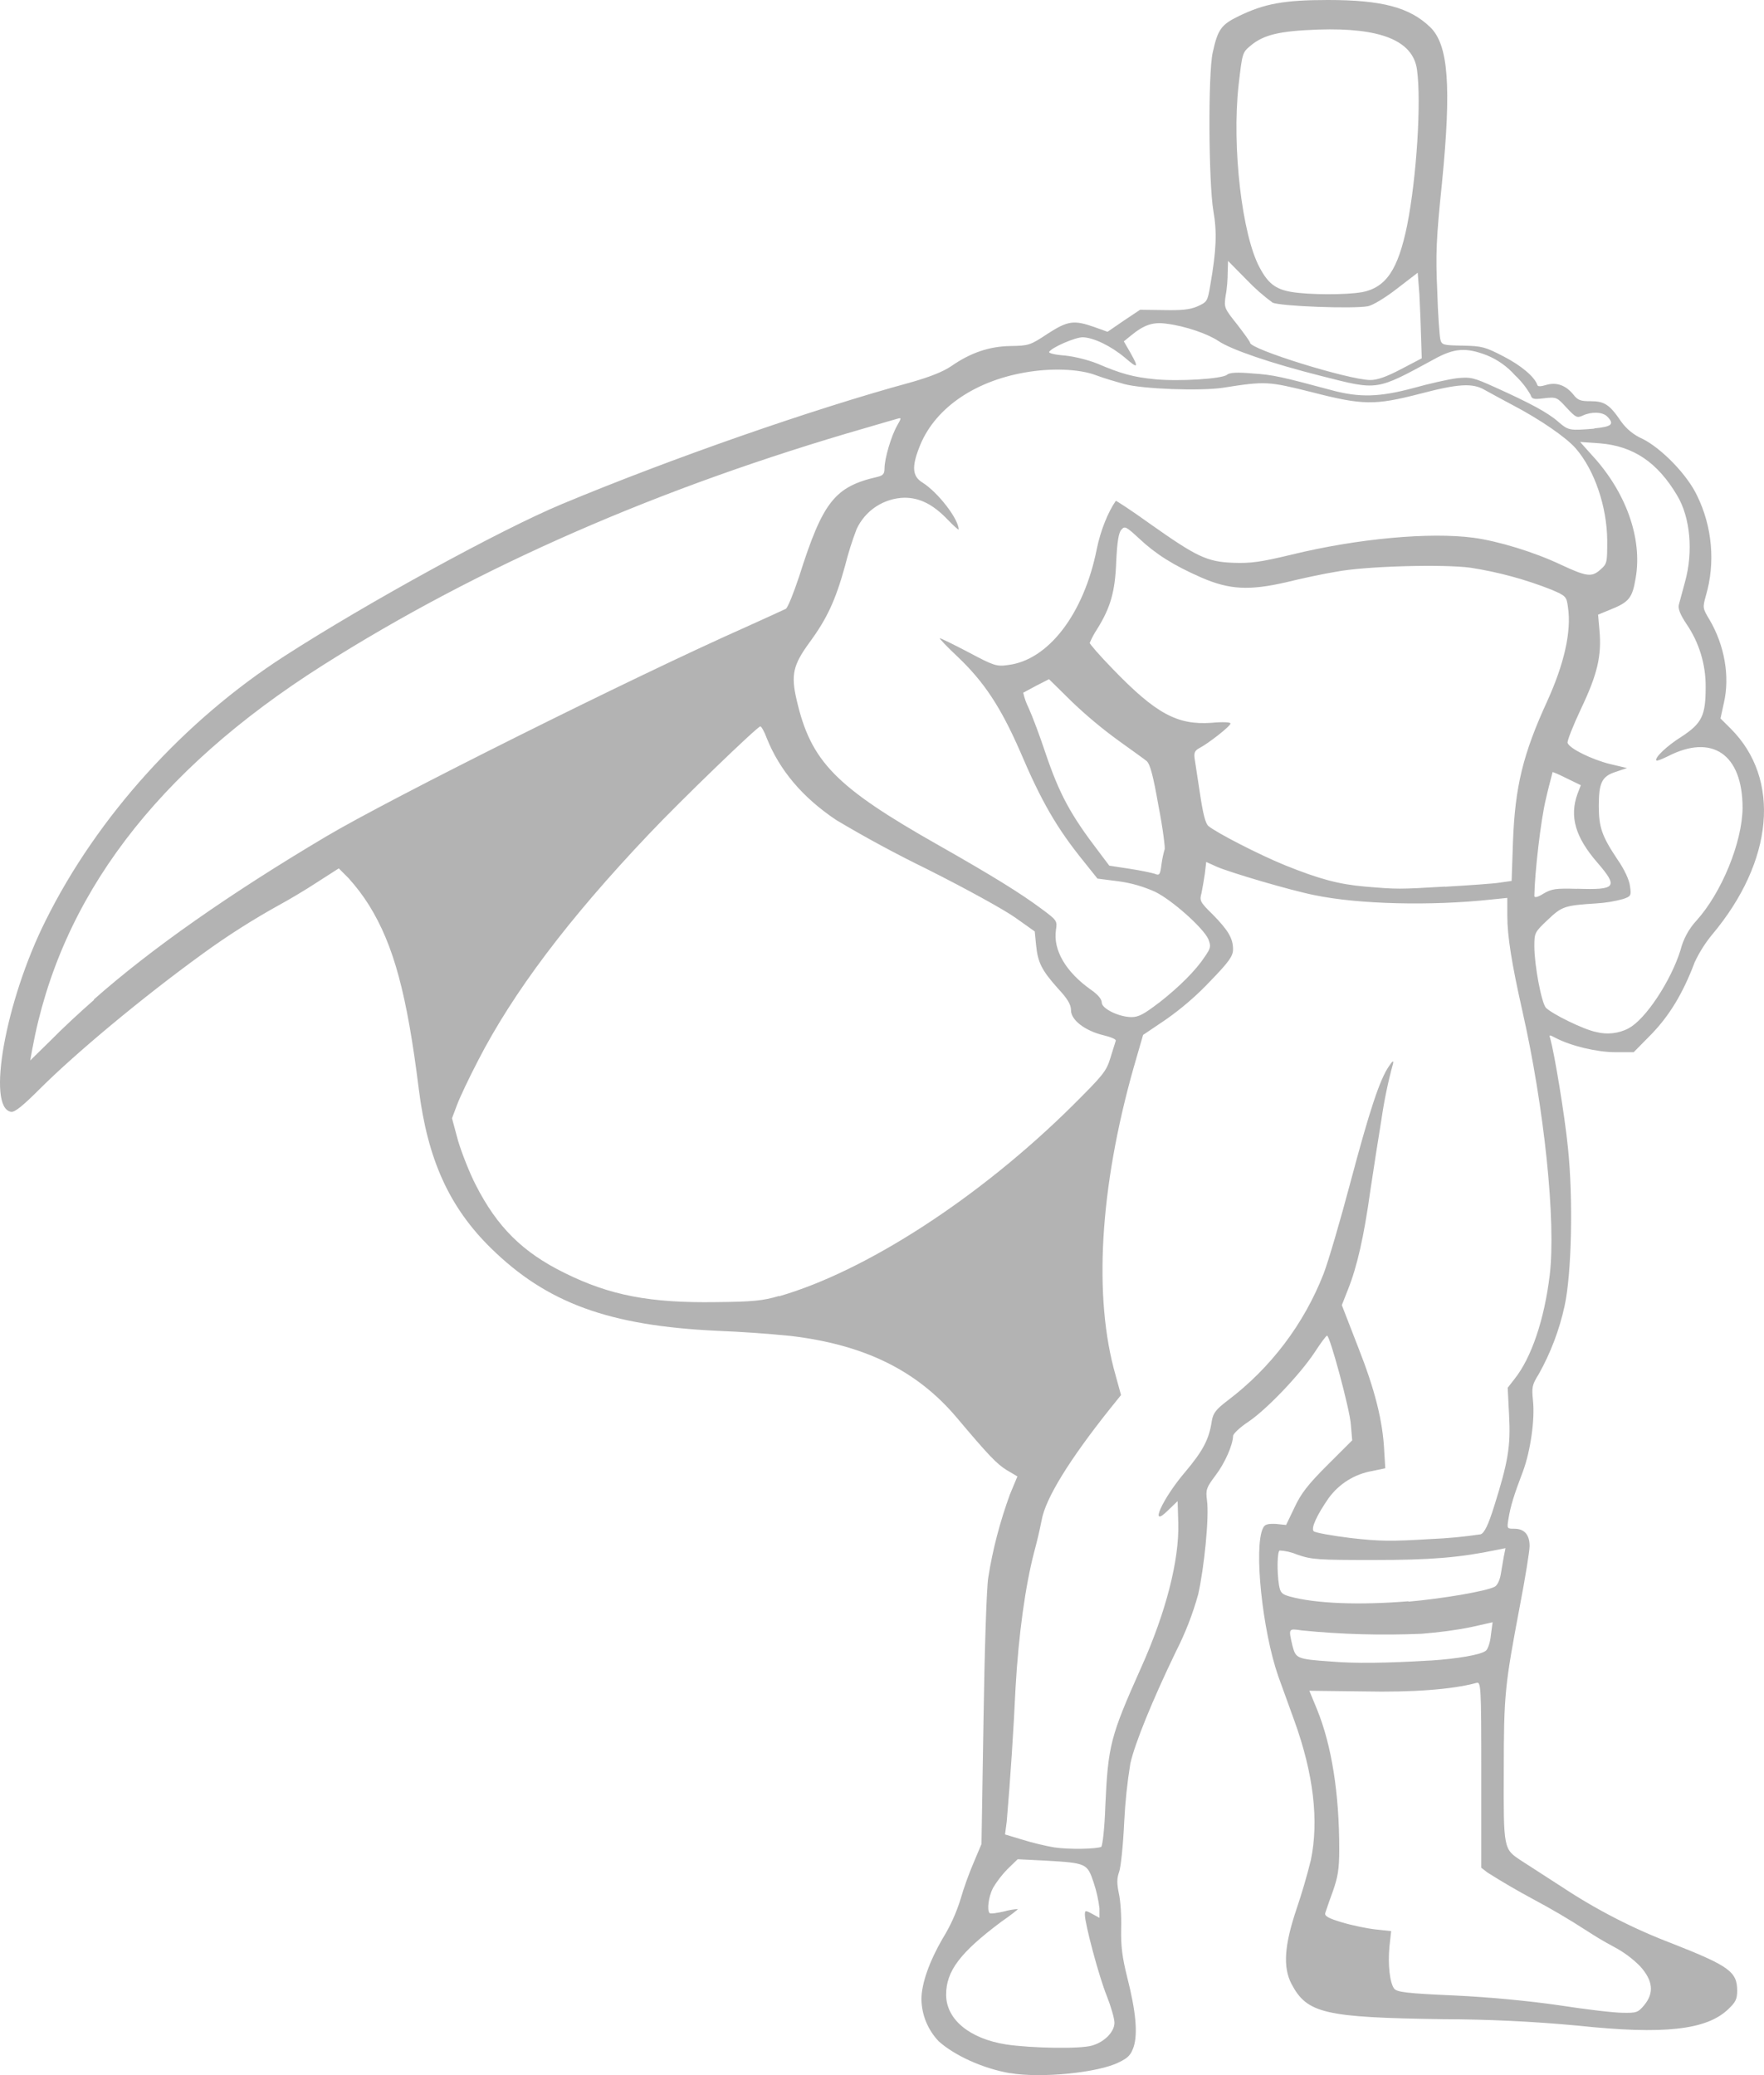 <svg width="68" height="80" viewBox="0 0 68 80" fill="none" xmlns="http://www.w3.org/2000/svg">
<path d="M38.934 79.926C37.888 79.743 36.803 79.247 36.188 78.698C35.77 78.261 35.531 77.683 35.52 77.079C35.52 76.466 35.834 75.603 36.331 74.744C36.632 74.26 36.867 73.742 37.036 73.191C37.142 72.812 37.363 72.198 37.533 71.807L37.835 71.091L37.913 66.302C37.953 63.654 38.031 61.201 38.096 60.82C38.267 59.723 38.553 58.653 38.932 57.61L39.22 56.919L38.801 56.671C38.422 56.435 38.108 56.109 36.866 54.634C35.337 52.832 33.324 51.84 30.472 51.502C29.542 51.41 28.605 51.344 27.661 51.306C23.476 51.111 21.084 50.236 18.928 48.121C17.319 46.543 16.483 44.701 16.144 41.987C15.687 38.319 15.177 36.44 14.236 34.914C14.002 34.539 13.734 34.185 13.438 33.857L13.059 33.478L12.223 34.014C11.766 34.315 11.123 34.694 10.809 34.864C9.765 35.44 8.767 36.075 7.815 36.768C5.475 38.465 2.925 40.592 1.527 41.987C0.899 42.614 0.573 42.887 0.427 42.862C-0.527 42.719 0.204 38.595 1.76 35.488C3.748 31.481 7.094 27.788 10.965 25.295C14.143 23.245 19.282 20.426 21.659 19.434C25.881 17.672 31.346 15.766 35.086 14.748C35.872 14.525 36.354 14.33 36.68 14.109C37.413 13.601 38.131 13.353 38.954 13.34C39.647 13.328 39.712 13.315 40.38 12.869C41.166 12.361 41.399 12.333 42.185 12.608L42.695 12.791L43.322 12.361L43.95 11.942L44.851 11.954C45.544 11.967 45.858 11.942 46.159 11.812C46.538 11.641 46.55 11.616 46.656 10.99C46.892 9.632 46.917 8.953 46.774 8.131C46.59 7.048 46.565 2.846 46.749 2.022C46.944 1.135 47.075 0.952 47.743 0.626C48.737 0.143 49.482 0 51.194 0C53.285 0 54.345 0.288 55.13 1.045C55.836 1.724 55.954 3.315 55.587 7.048C55.364 9.201 55.339 9.802 55.404 11.21C55.429 12.11 55.494 12.959 55.522 13.077C55.575 13.3 55.627 13.313 56.385 13.325C57.131 13.338 57.261 13.378 57.967 13.744C58.647 14.097 59.157 14.528 59.262 14.841C59.277 14.906 59.39 14.906 59.601 14.841C60.005 14.723 60.359 14.854 60.648 15.207C60.819 15.43 60.922 15.467 61.316 15.467C61.853 15.467 62.049 15.598 62.493 16.252C62.703 16.544 62.987 16.774 63.316 16.918C64.049 17.284 65.043 18.301 65.422 19.111C66.01 20.311 66.128 21.707 65.761 22.959C65.631 23.43 65.631 23.443 65.904 23.899C66.479 24.879 66.69 26.079 66.454 27.096L66.323 27.698L66.715 28.088C68.663 30.033 68.374 33.205 65.997 36.036C65.731 36.36 65.507 36.715 65.329 37.094C64.873 38.307 64.348 39.156 63.67 39.86L62.977 40.564H62.272C61.567 40.564 60.572 40.329 59.97 40.016C59.722 39.885 59.709 39.885 59.762 40.041C59.92 40.614 60.312 42.95 60.442 44.243C60.65 46.227 60.585 49.111 60.312 50.351C60.112 51.27 59.777 52.154 59.317 52.975C59.056 53.393 59.044 53.483 59.094 53.992C59.172 54.709 59.004 55.911 58.715 56.706C58.361 57.633 58.23 58.064 58.153 58.532C58.087 58.936 58.087 58.936 58.376 58.936C58.755 58.936 58.964 59.159 58.964 59.602C58.964 59.798 58.793 60.855 58.584 61.938C58.01 64.98 57.969 65.318 57.969 68.267C57.957 71.309 57.957 71.281 58.65 71.737L60.206 72.742C61.545 73.629 62.979 74.365 64.481 74.934C66.665 75.796 66.966 76.017 66.966 76.749C66.966 77.074 66.901 77.192 66.627 77.453C65.791 78.262 64.142 78.445 60.821 78.092C59.095 77.931 57.363 77.848 55.63 77.844C51.054 77.778 50.386 77.621 49.786 76.486C49.447 75.834 49.512 74.985 49.982 73.589C50.189 72.976 50.373 72.35 50.532 71.71C50.845 70.196 50.637 68.395 49.904 66.36L49.276 64.624C48.661 62.862 48.323 59.637 48.689 58.908C48.754 58.765 48.872 58.738 49.186 58.75L49.578 58.791L49.904 58.111C50.153 57.575 50.426 57.224 51.172 56.48L52.126 55.528L52.073 54.914C52.033 54.328 51.262 51.481 51.157 51.494C51.117 51.494 50.908 51.782 50.672 52.145C50.097 53.007 48.83 54.338 48.109 54.822C47.795 55.029 47.534 55.278 47.534 55.358C47.522 55.711 47.221 56.403 46.854 56.884C46.5 57.355 46.475 57.432 46.528 57.848C46.618 58.462 46.422 60.432 46.189 61.464C45.977 62.23 45.687 62.973 45.325 63.681C44.424 65.548 43.744 67.217 43.573 67.989C43.452 68.732 43.374 69.482 43.337 70.234C43.297 71.121 43.207 71.983 43.141 72.166C43.051 72.414 43.051 72.609 43.129 72.988C43.194 73.261 43.234 73.875 43.219 74.358C43.207 75.025 43.259 75.456 43.455 76.237C43.794 77.568 43.859 78.405 43.704 78.901C43.598 79.214 43.495 79.332 43.141 79.502C42.356 79.906 40.134 80.129 38.932 79.921L38.934 79.926ZM42.11 78.856C42.567 78.726 42.961 78.335 42.961 77.981C42.961 77.823 42.83 77.368 42.672 76.964C42.358 76.195 41.821 74.158 41.821 73.82C41.821 73.649 41.834 73.637 42.095 73.779L42.383 73.937V73.571C42.343 73.234 42.268 72.901 42.16 72.579C41.911 71.835 41.886 71.823 40.302 71.73L39.23 71.677L38.839 72.055C38.624 72.277 38.435 72.522 38.277 72.787C38.106 73.125 38.041 73.637 38.146 73.752C38.171 73.792 38.435 73.752 38.721 73.687C38.891 73.638 39.066 73.608 39.243 73.597C39.243 73.609 38.954 73.844 38.59 74.093C37.021 75.268 36.472 75.984 36.472 76.899C36.472 77.851 37.373 78.595 38.786 78.818C39.753 78.961 41.635 79.001 42.107 78.858L42.11 78.856ZM63.382 77.302C63.773 76.831 63.72 76.35 63.223 75.802C62.935 75.511 62.608 75.267 62.242 75.07C61.692 74.774 61.509 74.651 61.142 74.418C60.48 73.989 59.799 73.589 59.102 73.218C58.499 72.894 57.911 72.551 57.337 72.188L57.101 72.005V68.417C57.101 64.882 57.088 64.829 56.905 64.882C55.989 65.13 54.473 65.248 52.552 65.207L50.474 65.182L50.775 65.914C51.337 67.297 51.626 69.151 51.626 71.279C51.626 72.076 51.573 72.361 51.377 72.922C51.275 73.196 51.179 73.47 51.089 73.744C51.049 73.862 51.194 73.952 51.729 74.11C52.12 74.228 52.695 74.346 53.024 74.383L53.627 74.448L53.561 75.05C53.496 75.729 53.574 76.445 53.745 76.668C53.85 76.799 54.242 76.851 56.059 76.929C57.432 76.994 58.923 77.137 60.098 77.307C61.117 77.465 62.217 77.596 62.543 77.596C63.093 77.608 63.145 77.583 63.379 77.307L63.382 77.302ZM42.451 71.196C42.504 71.156 42.582 70.452 42.609 69.618C42.715 67.282 42.805 66.941 43.982 64.305C44.949 62.153 45.461 60.144 45.421 58.72L45.396 57.871L45.029 58.224C44.271 58.981 44.793 57.793 45.697 56.736C46.377 55.926 46.613 55.483 46.716 54.766C46.769 54.478 46.874 54.335 47.319 53.997C48.979 52.742 50.26 51.053 51.019 49.116C51.202 48.645 51.671 47.041 52.065 45.553C52.798 42.799 53.19 41.612 53.544 41.103C53.674 40.904 53.727 40.869 53.702 40.998C53.51 41.697 53.362 42.407 53.258 43.125C53.152 43.764 52.956 45.017 52.826 45.891C52.577 47.68 52.316 48.828 51.962 49.715L51.726 50.316L52.354 51.935C53.007 53.591 53.308 54.794 53.361 55.954L53.401 56.605L52.891 56.711C52.218 56.829 51.618 57.204 51.217 57.756C50.773 58.395 50.524 58.918 50.642 59.033C50.695 59.086 51.335 59.204 52.068 59.294C53.205 59.424 53.637 59.424 55.14 59.334C55.793 59.307 56.438 59.246 57.076 59.151C57.219 59.099 57.364 58.813 57.598 58.069C58.135 56.36 58.238 55.759 58.173 54.558L58.12 53.501L58.394 53.148C59.034 52.338 59.531 50.878 59.739 49.166C59.988 47.079 59.531 42.707 58.68 38.948C58.276 37.159 58.105 36.089 58.105 35.307V34.616L57.465 34.681C55.163 34.929 52.379 34.864 50.68 34.511C49.751 34.328 47.411 33.636 46.902 33.413L46.498 33.23L46.445 33.686C46.408 33.932 46.365 34.184 46.314 34.443C46.236 34.716 46.262 34.781 46.746 35.252C47.349 35.866 47.532 36.179 47.532 36.595C47.532 36.856 47.389 37.066 46.656 37.823C46.13 38.382 45.547 38.885 44.916 39.324L44.065 39.898L43.699 41.163C42.391 45.796 42.142 50.011 43.006 53.025L43.214 53.782L42.795 54.303C41.226 56.272 40.297 57.773 40.154 58.61C40.071 59.022 39.975 59.432 39.865 59.838C39.527 61.131 39.263 63.023 39.148 65.072C39.067 66.788 38.954 68.502 38.809 70.214L38.743 70.722L39.396 70.918C39.763 71.036 40.312 71.166 40.626 71.219C41.214 71.309 42.3 71.284 42.469 71.194L42.451 71.196ZM55.145 64.017C56.165 63.952 57.093 63.794 57.277 63.639C57.354 63.586 57.447 63.313 57.472 63.038L57.538 62.541L56.727 62.724C56.087 62.855 55.447 62.932 54.804 62.985C53.26 63.05 51.706 63.01 50.175 62.855C49.666 62.777 49.666 62.777 49.821 63.441C49.952 63.937 49.979 63.962 51.312 64.055C52.201 64.133 53.443 64.12 55.143 64.015L55.145 64.017ZM54.294 61.747C55.627 61.629 57.289 61.344 57.615 61.173C57.721 61.121 57.811 60.925 57.851 60.702L57.969 60.011L58.035 59.685L57.708 59.75C56.257 60.051 55.158 60.141 52.962 60.141C50.818 60.141 50.569 60.129 50.007 59.933C49.791 59.841 49.561 59.788 49.327 59.775C49.236 59.828 49.221 60.572 49.301 61.093C49.354 61.406 49.407 61.459 49.721 61.549C50.715 61.822 52.389 61.888 54.297 61.732L54.294 61.747ZM30.03 49.975C33.377 49.011 37.757 46.177 41.339 42.629C42.504 41.466 42.647 41.311 42.803 40.79L43.011 40.123C43.036 40.071 42.828 39.98 42.554 39.915C41.836 39.745 41.286 39.329 41.286 38.951C41.286 38.728 41.156 38.507 40.777 38.101C40.162 37.41 40.006 37.109 39.941 36.445L39.888 35.909L39.155 35.388C38.736 35.087 37.273 34.278 35.716 33.496C34.532 32.918 33.372 32.291 32.239 31.616C30.932 30.742 30.055 29.697 29.558 28.459C29.468 28.211 29.35 28.003 29.31 28.003C29.204 28.003 26.262 30.835 25.007 32.165C21.91 35.428 19.779 38.259 18.431 40.883C18.092 41.534 17.725 42.306 17.62 42.591L17.424 43.112L17.66 43.987C17.803 44.458 18.104 45.227 18.34 45.683C19.164 47.302 20.145 48.279 21.767 49.076C23.506 49.938 25.048 50.239 27.623 50.199C29.009 50.186 29.415 50.146 30.028 49.963L30.03 49.975ZM3.62 38.53C5.817 36.585 8.849 34.458 12.564 32.253C14.997 30.805 24.397 26.107 28.725 24.187C29.511 23.834 30.216 23.508 30.294 23.471C30.372 23.418 30.595 22.857 30.804 22.23C31.72 19.334 32.177 18.76 33.836 18.382C34.044 18.329 34.097 18.264 34.097 18.056C34.097 17.677 34.358 16.803 34.581 16.412C34.752 16.111 34.752 16.099 34.607 16.139C34.516 16.164 33.967 16.322 33.392 16.492C25.417 18.79 18.448 21.842 12.434 25.653C6.015 29.725 2.315 34.606 1.243 40.452L1.165 40.883L1.951 40.113C2.37 39.682 3.128 38.978 3.625 38.547L3.62 38.53ZM62.782 39.64C63.422 39.314 64.416 37.813 64.782 36.625C64.888 36.207 65.096 35.816 65.397 35.49C66.364 34.42 67.162 32.476 67.174 31.145C67.174 29.071 65.997 28.274 64.285 29.161C64.062 29.266 63.881 29.344 63.853 29.319C63.763 29.229 64.245 28.758 64.835 28.392C65.606 27.883 65.751 27.582 65.751 26.5C65.761 25.625 65.501 24.769 65.006 24.047C64.77 23.694 64.679 23.461 64.717 23.315L64.953 22.441C65.279 21.278 65.161 19.948 64.652 19.101C63.894 17.823 62.965 17.196 61.669 17.091L60.911 17.038L61.356 17.535C62.676 18.958 63.316 20.744 63.055 22.273C62.925 23.057 62.807 23.212 62.049 23.513L61.604 23.696L61.657 24.297C61.747 25.277 61.579 25.994 60.952 27.312C60.638 27.978 60.402 28.577 60.429 28.642C60.507 28.865 61.371 29.281 62.051 29.452L62.719 29.61L62.3 29.752C61.75 29.923 61.632 30.171 61.632 31.07C61.632 31.892 61.75 32.233 62.35 33.132C62.623 33.523 62.807 33.929 62.834 34.162C62.887 34.528 62.874 34.553 62.573 34.658C62.231 34.752 61.88 34.809 61.526 34.829C60.296 34.907 60.206 34.947 59.656 35.468C59.159 35.939 59.147 35.964 59.147 36.485C59.147 37.202 59.42 38.652 59.591 38.848C59.814 39.083 61.054 39.697 61.539 39.788C61.957 39.894 62.399 39.843 62.782 39.645V39.64ZM44.673 38.663C45.471 38.036 46.099 37.41 46.45 36.873C46.673 36.548 46.686 36.483 46.58 36.207C46.397 35.788 45.195 34.706 44.527 34.38C44.083 34.179 43.612 34.043 43.129 33.977L42.306 33.872L41.796 33.233C40.737 31.927 40.149 30.91 39.311 28.938C38.578 27.267 37.938 26.29 36.919 25.322C36.499 24.931 36.201 24.606 36.226 24.606C36.278 24.606 36.775 24.854 37.35 25.154C38.304 25.663 38.422 25.703 38.854 25.638C40.41 25.455 41.783 23.669 42.28 21.163C42.423 20.459 42.712 19.74 43.013 19.309C43.026 19.296 43.628 19.687 44.334 20.196C46.126 21.461 46.518 21.657 47.537 21.697C48.205 21.722 48.584 21.672 49.786 21.383C52.349 20.757 55.12 20.509 56.807 20.732C57.761 20.862 59.134 21.281 60.153 21.762C61.16 22.233 61.356 22.258 61.682 21.97C61.956 21.734 61.956 21.697 61.956 20.822C61.943 19.529 61.471 18.134 60.753 17.299C60.387 16.868 59.355 16.164 58.333 15.628C57.97 15.436 57.609 15.24 57.249 15.041C56.764 14.753 56.217 14.793 54.726 15.184C52.999 15.628 52.542 15.628 50.569 15.119C48.895 14.701 48.792 14.688 47.143 14.949C46.267 15.079 44.07 15.001 43.337 14.806C42.971 14.701 42.604 14.598 42.253 14.468C41.613 14.22 40.501 14.18 39.494 14.363C37.493 14.716 35.977 15.798 35.427 17.272C35.139 18.016 35.179 18.369 35.558 18.602C36.16 18.98 36.956 20.013 36.956 20.416C36.956 20.441 36.76 20.273 36.537 20.038C35.975 19.451 35.465 19.188 34.863 19.188C34.473 19.198 34.093 19.317 33.767 19.531C33.441 19.746 33.183 20.047 33.02 20.401C32.844 20.862 32.696 21.333 32.576 21.812C32.209 23.142 31.883 23.849 31.19 24.789C30.575 25.638 30.485 26.016 30.706 26.968C31.255 29.369 32.209 30.336 36.196 32.594C38.287 33.781 39.358 34.448 40.144 35.034C40.747 35.478 40.759 35.505 40.706 35.844C40.589 36.628 41.086 37.475 42.067 38.166C42.316 38.337 42.471 38.52 42.471 38.65C42.471 38.886 43.139 39.211 43.621 39.211C43.895 39.211 44.105 39.093 44.668 38.663H44.673ZM60.793 34.263C62.31 34.315 62.387 34.197 61.579 33.258C60.728 32.278 60.495 31.484 60.809 30.609L60.939 30.271L60.402 30.01C60.219 29.92 60.035 29.828 59.852 29.762C59.762 30.116 59.669 30.454 59.591 30.807C59.395 31.604 59.159 33.666 59.147 34.541C59.147 34.618 59.277 34.593 59.501 34.45C59.814 34.267 59.973 34.242 60.796 34.267L60.793 34.263ZM55.708 34.185C56.624 34.132 57.565 34.067 57.814 34.027L58.271 33.962L58.323 32.461C58.401 30.321 58.715 29.056 59.644 27.031C60.296 25.595 60.585 24.343 60.442 23.403C60.389 23 60.364 22.972 59.814 22.736C58.808 22.338 57.759 22.053 56.689 21.887C55.657 21.744 52.623 21.822 51.486 22.045C51.014 22.122 50.153 22.305 49.578 22.448C48.152 22.774 47.394 22.736 46.309 22.265C45.237 21.794 44.557 21.366 43.917 20.765C43.407 20.293 43.355 20.268 43.224 20.426C43.119 20.544 43.066 20.897 43.028 21.654C42.988 22.817 42.805 23.428 42.295 24.25C42.183 24.419 42.086 24.599 42.007 24.786C42.007 24.826 42.398 25.282 42.883 25.778C44.557 27.515 45.38 27.958 46.701 27.866C47.133 27.825 47.434 27.84 47.434 27.891C47.434 27.996 46.583 28.66 46.231 28.843C46.061 28.933 46.023 29.026 46.048 29.221L46.257 30.592C46.375 31.376 46.465 31.739 46.583 31.845C46.897 32.105 48.518 32.942 49.538 33.358C50.87 33.894 51.603 34.09 52.623 34.18C53.878 34.285 53.903 34.285 55.708 34.18V34.185ZM44.896 32.749C44.921 32.709 44.831 31.952 44.66 31.078C44.452 29.89 44.334 29.459 44.203 29.341C44.113 29.264 43.628 28.923 43.144 28.572C42.509 28.113 41.907 27.611 41.339 27.071L40.438 26.184L39.953 26.432L39.444 26.705C39.489 26.909 39.559 27.106 39.652 27.292C39.795 27.605 40.084 28.374 40.292 29.001C40.842 30.632 41.274 31.416 42.358 32.837L42.762 33.373L43.533 33.491C43.965 33.556 44.397 33.649 44.514 33.686C44.698 33.764 44.723 33.726 44.776 33.308C44.801 33.125 44.841 32.929 44.894 32.747L44.896 32.749ZM61.461 16.515C62.129 16.45 62.247 16.357 61.958 16.059C61.775 15.876 61.356 15.863 61.017 16.019C60.793 16.124 60.743 16.096 60.389 15.718C60.023 15.315 59.998 15.3 59.538 15.352C59.119 15.405 59.054 15.392 59.001 15.222C58.839 14.941 58.636 14.686 58.399 14.465C58.102 14.129 57.73 13.865 57.314 13.696C56.503 13.383 56.047 13.423 55.273 13.854C53.037 15.067 53.13 15.054 50.971 14.505C48.958 13.997 47.454 13.476 46.969 13.147C46.565 12.874 45.702 12.573 44.981 12.481C44.444 12.403 44.105 12.521 43.596 12.937L43.322 13.16L43.571 13.591C43.91 14.192 43.872 14.23 43.362 13.786C42.813 13.33 42.16 13.017 41.741 13.002C41.44 13.002 40.551 13.393 40.445 13.563C40.405 13.616 40.681 13.681 41.048 13.706C41.427 13.746 41.949 13.876 42.303 14.019C43.219 14.41 43.689 14.54 44.525 14.621C45.441 14.711 47.1 14.608 47.296 14.45C47.401 14.36 47.688 14.345 48.29 14.398C49.088 14.45 49.414 14.528 51.31 15.037C52.409 15.337 53.18 15.31 54.488 14.959C55.09 14.789 55.848 14.621 56.162 14.581C56.699 14.528 56.802 14.555 57.641 14.934C58.974 15.535 59.681 15.914 60.073 16.264C60.465 16.603 60.517 16.603 61.459 16.525L61.461 16.515ZM54.008 14.232L54.806 13.814L54.781 13.004C54.765 12.445 54.743 11.893 54.716 11.348L54.651 10.514L53.853 11.128C53.381 11.493 52.924 11.767 52.728 11.807C52.153 11.912 49.317 11.807 49.053 11.664C48.702 11.405 48.373 11.117 48.072 10.802L47.339 10.058L47.326 10.501C47.326 10.737 47.301 11.14 47.248 11.388C47.183 11.859 47.183 11.872 47.693 12.511C47.966 12.864 48.19 13.177 48.19 13.215C48.19 13.463 51.967 14.638 52.818 14.651C53.092 14.651 53.433 14.533 54.008 14.232ZM52.492 11.268C53.433 11.085 53.89 10.406 54.244 8.685C54.611 6.83 54.794 3.921 54.623 2.681C54.465 1.559 53.21 1.062 50.818 1.14C49.327 1.193 48.712 1.336 48.202 1.766C47.888 2.027 47.888 2.055 47.745 3.292C47.484 5.668 47.876 9.048 48.556 10.313C48.882 10.927 49.171 11.148 49.771 11.253C50.451 11.371 51.902 11.371 52.49 11.265L52.492 11.268Z" fill="#B3B3B3"/>
</svg>
